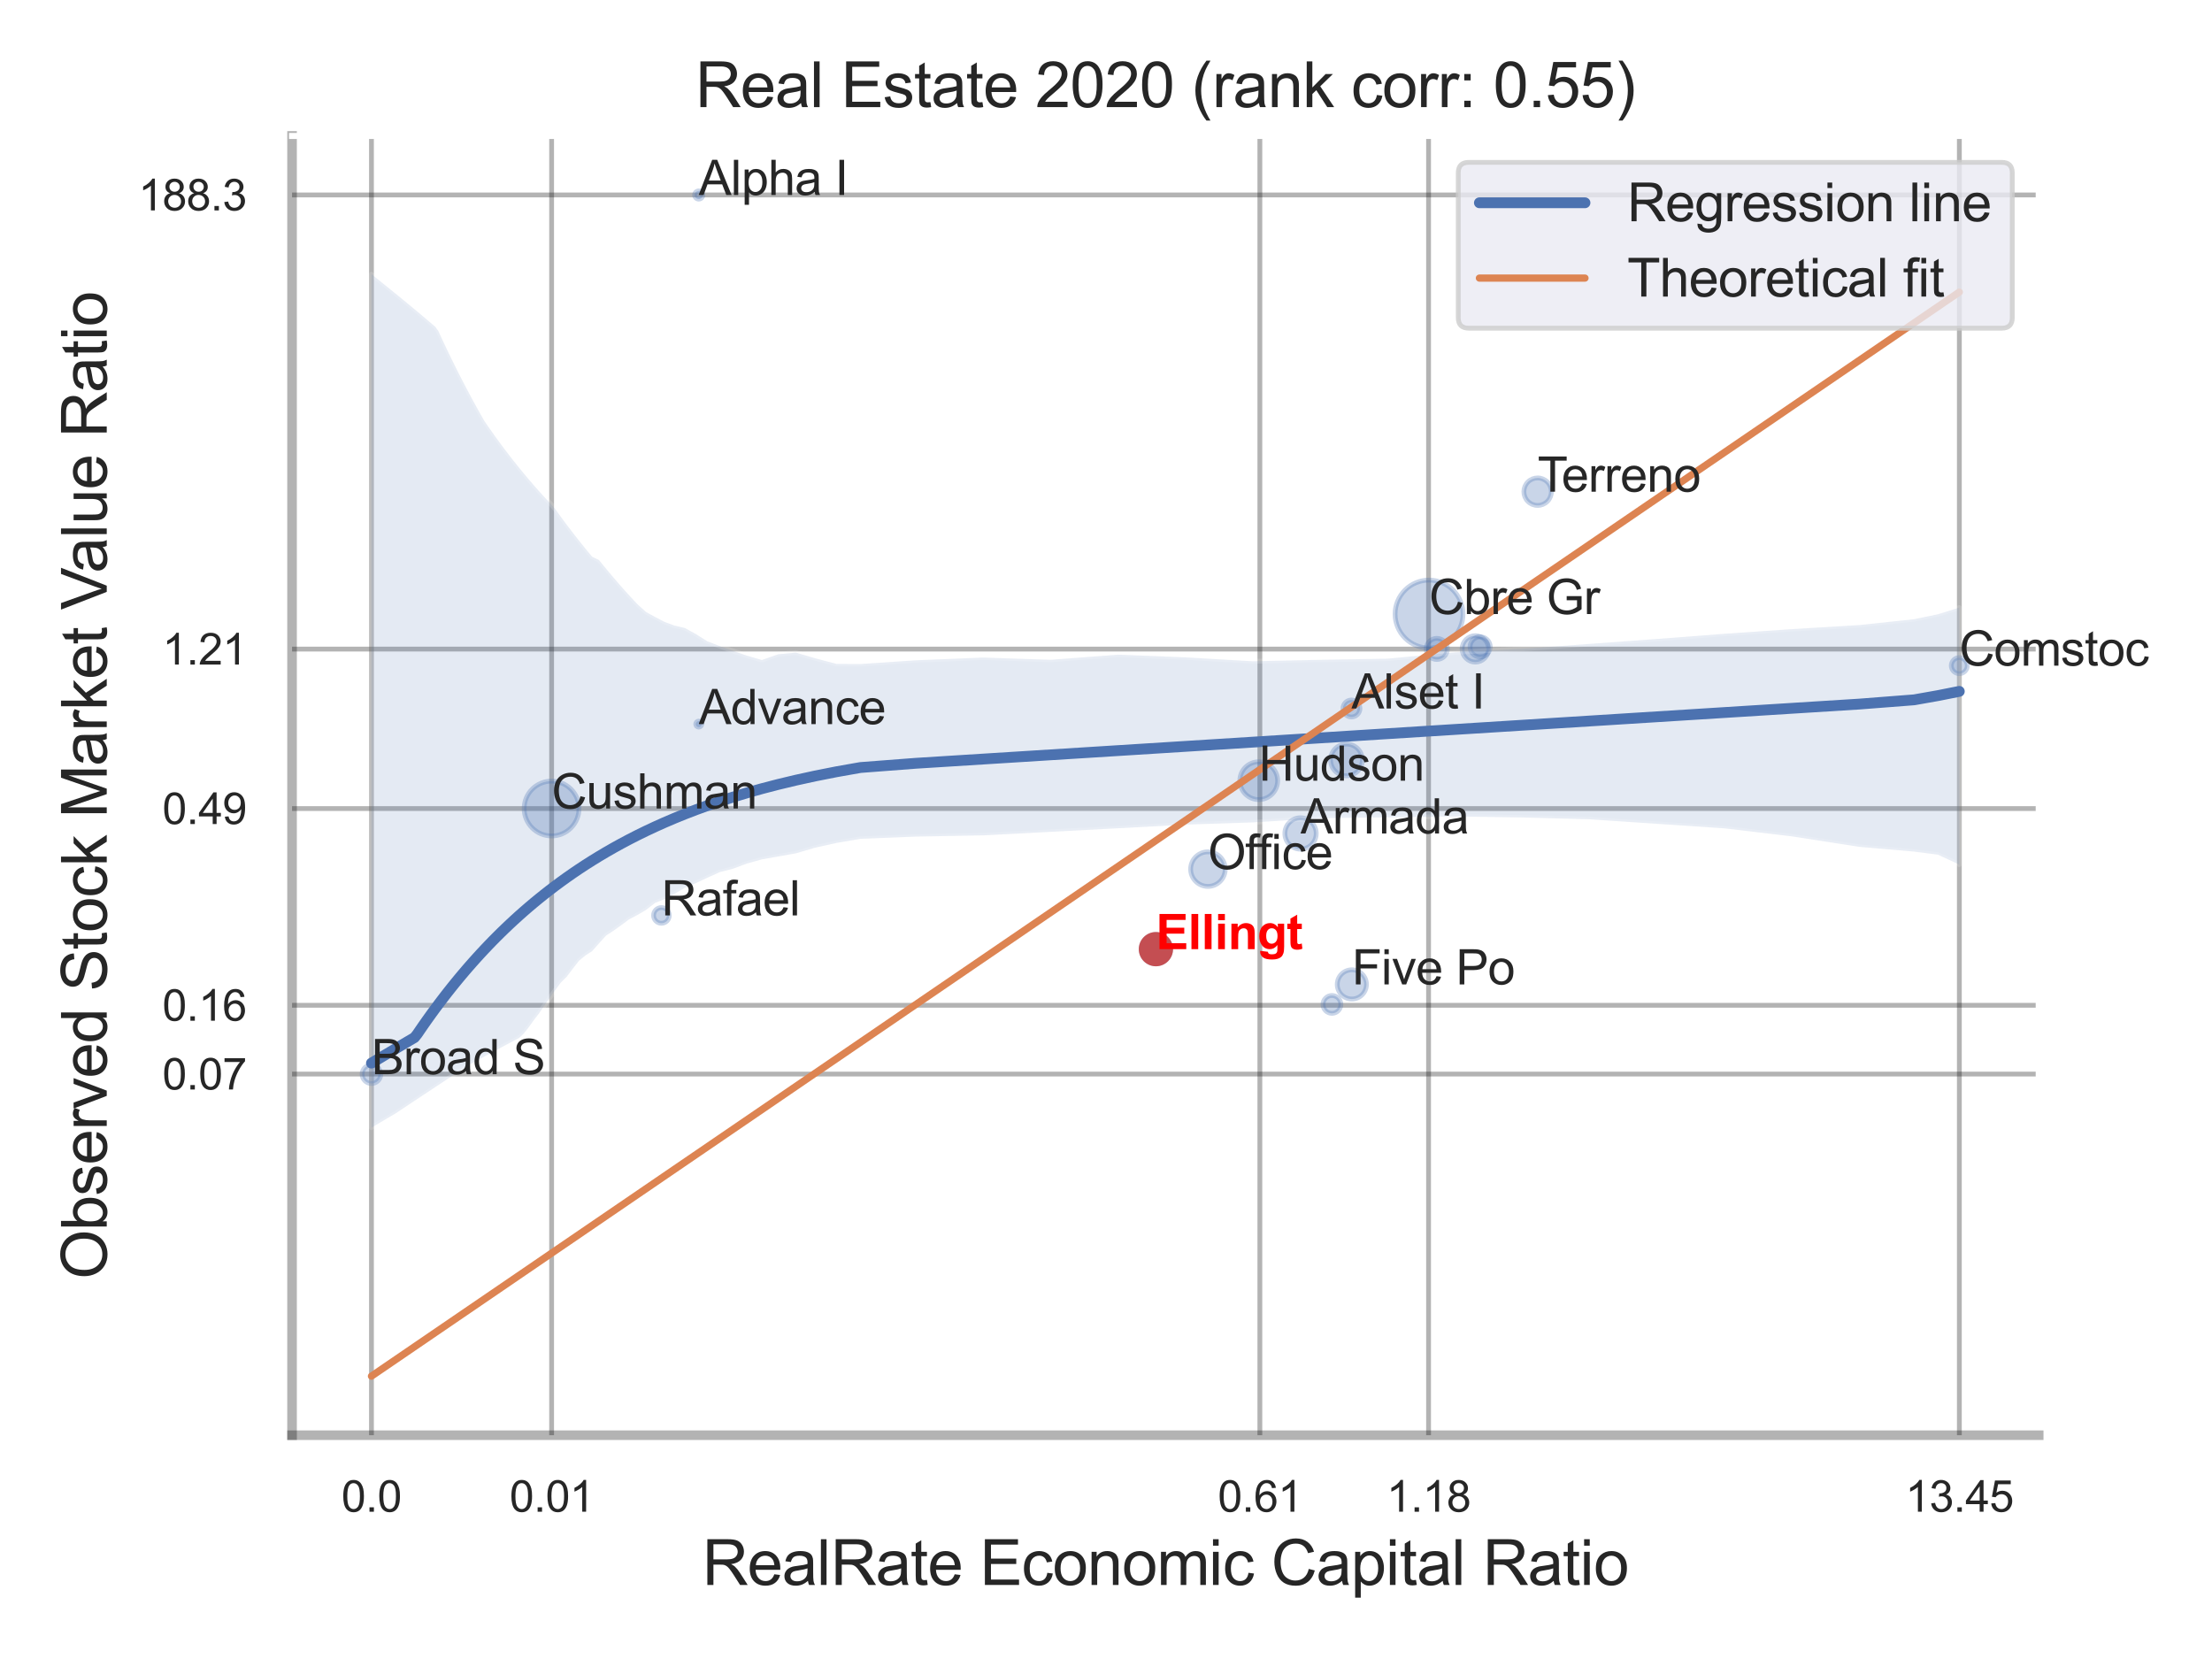 <?xml version="1.0" encoding="utf-8" standalone="no"?>
<!DOCTYPE svg PUBLIC "-//W3C//DTD SVG 1.1//EN"
  "http://www.w3.org/Graphics/SVG/1.1/DTD/svg11.dtd">
<svg xmlns:xlink="http://www.w3.org/1999/xlink" width="460.8pt" height="345.6pt" viewBox="0 0 460.8 345.6" xmlns="http://www.w3.org/2000/svg" version="1.1">
 <defs>
  <style type="text/css">*{stroke-linejoin: round; stroke-linecap: butt}</style>
 </defs>
 <g id="figure_1">
  <g id="patch_1">
   <path d="M 0 345.6 
L 460.8 345.6 
L 460.8 0 
L 0 0 
z
" style="fill: #ffffff"/>
  </g>
  <g id="axes_1">
   <g id="patch_2">
    <path d="M 60.84 298.98 
L 424.698 298.98 
L 424.698 28.32 
L 60.84 28.32 
z
" style="fill: #ffffff"/>
   </g>
   <g id="matplotlib.axis_1">
    <g id="xtick_1">
     <g id="line2d_1">
      <path d="M 77.382 298.98 
L 77.382 28.32 
" clip-path="url(#pbbb8101136)" style="fill: none; stroke: #000000; stroke-opacity: 0.3; stroke-linecap: round"/>
     </g>
     <g id="text_1">
      <!-- 0.0 -->
      <g style="fill: #262626" transform="translate(71.127 314.922) scale(0.09 -0.09)">
       <defs>
        <path id="ArialMT-30" d="M 266 2259 
Q 266 3072 433 3567 
Q 600 4063 929 4331 
Q 1259 4600 1759 4600 
Q 2128 4600 2406 4451 
Q 2684 4303 2865 4023 
Q 3047 3744 3150 3342 
Q 3253 2941 3253 2259 
Q 3253 1453 3087 958 
Q 2922 463 2592 192 
Q 2263 -78 1759 -78 
Q 1097 -78 719 397 
Q 266 969 266 2259 
z
M 844 2259 
Q 844 1131 1108 757 
Q 1372 384 1759 384 
Q 2147 384 2411 759 
Q 2675 1134 2675 2259 
Q 2675 3391 2411 3762 
Q 2147 4134 1753 4134 
Q 1366 4134 1134 3806 
Q 844 3388 844 2259 
z
" transform="scale(0.016)"/>
        <path id="ArialMT-2e" d="M 581 0 
L 581 641 
L 1222 641 
L 1222 0 
L 581 0 
z
" transform="scale(0.016)"/>
       </defs>
       <use xlink:href="#ArialMT-30"/>
       <use xlink:href="#ArialMT-2e" x="55.615"/>
       <use xlink:href="#ArialMT-30" x="83.398"/>
      </g>
     </g>
    </g>
    <g id="xtick_2">
     <g id="line2d_2">
      <path d="M 114.911 298.98 
L 114.911 28.32 
" clip-path="url(#pbbb8101136)" style="fill: none; stroke: #000000; stroke-opacity: 0.3; stroke-linecap: round"/>
     </g>
     <g id="text_2">
      <!-- 0.01 -->
      <g style="fill: #262626" transform="translate(106.154 314.922) scale(0.09 -0.09)">
       <defs>
        <path id="ArialMT-31" d="M 2384 0 
L 1822 0 
L 1822 3584 
Q 1619 3391 1289 3197 
Q 959 3003 697 2906 
L 697 3450 
Q 1169 3672 1522 3987 
Q 1875 4303 2022 4600 
L 2384 4600 
L 2384 0 
z
" transform="scale(0.016)"/>
       </defs>
       <use xlink:href="#ArialMT-30"/>
       <use xlink:href="#ArialMT-2e" x="55.615"/>
       <use xlink:href="#ArialMT-30" x="83.398"/>
       <use xlink:href="#ArialMT-31" x="139.014"/>
      </g>
     </g>
    </g>
    <g id="xtick_3">
     <g id="line2d_3">
      <path d="M 262.453 298.98 
L 262.453 28.32 
" clip-path="url(#pbbb8101136)" style="fill: none; stroke: #000000; stroke-opacity: 0.3; stroke-linecap: round"/>
     </g>
     <g id="text_3">
      <!-- 0.61 -->
      <g style="fill: #262626" transform="translate(253.696 314.922) scale(0.09 -0.09)">
       <defs>
        <path id="ArialMT-36" d="M 3184 3459 
L 2625 3416 
Q 2550 3747 2413 3897 
Q 2184 4138 1850 4138 
Q 1581 4138 1378 3988 
Q 1113 3794 959 3422 
Q 806 3050 800 2363 
Q 1003 2672 1297 2822 
Q 1591 2972 1913 2972 
Q 2475 2972 2870 2558 
Q 3266 2144 3266 1488 
Q 3266 1056 3080 686 
Q 2894 316 2569 119 
Q 2244 -78 1831 -78 
Q 1128 -78 684 439 
Q 241 956 241 2144 
Q 241 3472 731 4075 
Q 1159 4600 1884 4600 
Q 2425 4600 2770 4297 
Q 3116 3994 3184 3459 
z
M 888 1484 
Q 888 1194 1011 928 
Q 1134 663 1356 523 
Q 1578 384 1822 384 
Q 2178 384 2434 671 
Q 2691 959 2691 1453 
Q 2691 1928 2437 2201 
Q 2184 2475 1800 2475 
Q 1419 2475 1153 2201 
Q 888 1928 888 1484 
z
" transform="scale(0.016)"/>
       </defs>
       <use xlink:href="#ArialMT-30"/>
       <use xlink:href="#ArialMT-2e" x="55.615"/>
       <use xlink:href="#ArialMT-36" x="83.398"/>
       <use xlink:href="#ArialMT-31" x="139.014"/>
      </g>
     </g>
    </g>
    <g id="xtick_4">
     <g id="line2d_4">
      <path d="M 297.597 298.98 
L 297.597 28.32 
" clip-path="url(#pbbb8101136)" style="fill: none; stroke: #000000; stroke-opacity: 0.3; stroke-linecap: round"/>
     </g>
     <g id="text_4">
      <!-- 1.18 -->
      <g style="fill: #262626" transform="translate(288.84 314.922) scale(0.09 -0.09)">
       <defs>
        <path id="ArialMT-38" d="M 1131 2484 
Q 781 2613 612 2850 
Q 444 3088 444 3419 
Q 444 3919 803 4259 
Q 1163 4600 1759 4600 
Q 2359 4600 2725 4251 
Q 3091 3903 3091 3403 
Q 3091 3084 2923 2848 
Q 2756 2613 2416 2484 
Q 2838 2347 3058 2040 
Q 3278 1734 3278 1309 
Q 3278 722 2862 322 
Q 2447 -78 1769 -78 
Q 1091 -78 675 323 
Q 259 725 259 1325 
Q 259 1772 486 2073 
Q 713 2375 1131 2484 
z
M 1019 3438 
Q 1019 3113 1228 2906 
Q 1438 2700 1772 2700 
Q 2097 2700 2305 2904 
Q 2513 3109 2513 3406 
Q 2513 3716 2298 3927 
Q 2084 4138 1766 4138 
Q 1444 4138 1231 3931 
Q 1019 3725 1019 3438 
z
M 838 1322 
Q 838 1081 952 856 
Q 1066 631 1291 507 
Q 1516 384 1775 384 
Q 2178 384 2440 643 
Q 2703 903 2703 1303 
Q 2703 1709 2433 1975 
Q 2163 2241 1756 2241 
Q 1359 2241 1098 1978 
Q 838 1716 838 1322 
z
" transform="scale(0.016)"/>
       </defs>
       <use xlink:href="#ArialMT-31"/>
       <use xlink:href="#ArialMT-2e" x="55.615"/>
       <use xlink:href="#ArialMT-31" x="83.398"/>
       <use xlink:href="#ArialMT-38" x="139.014"/>
      </g>
     </g>
    </g>
    <g id="xtick_5">
     <g id="line2d_5">
      <path d="M 408.17 298.98 
L 408.17 28.32 
" clip-path="url(#pbbb8101136)" style="fill: none; stroke: #000000; stroke-opacity: 0.3; stroke-linecap: round"/>
     </g>
     <g id="text_5">
      <!-- 13.45 -->
      <g style="fill: #262626" transform="translate(396.91 314.922) scale(0.09 -0.09)">
       <defs>
        <path id="ArialMT-33" d="M 269 1209 
L 831 1284 
Q 928 806 1161 595 
Q 1394 384 1728 384 
Q 2125 384 2398 659 
Q 2672 934 2672 1341 
Q 2672 1728 2419 1979 
Q 2166 2231 1775 2231 
Q 1616 2231 1378 2169 
L 1441 2663 
Q 1497 2656 1531 2656 
Q 1891 2656 2178 2843 
Q 2466 3031 2466 3422 
Q 2466 3731 2256 3934 
Q 2047 4138 1716 4138 
Q 1388 4138 1169 3931 
Q 950 3725 888 3313 
L 325 3413 
Q 428 3978 793 4289 
Q 1159 4600 1703 4600 
Q 2078 4600 2393 4439 
Q 2709 4278 2876 4000 
Q 3044 3722 3044 3409 
Q 3044 3113 2884 2869 
Q 2725 2625 2413 2481 
Q 2819 2388 3044 2092 
Q 3269 1797 3269 1353 
Q 3269 753 2831 336 
Q 2394 -81 1725 -81 
Q 1122 -81 723 278 
Q 325 638 269 1209 
z
" transform="scale(0.016)"/>
        <path id="ArialMT-34" d="M 2069 0 
L 2069 1097 
L 81 1097 
L 81 1613 
L 2172 4581 
L 2631 4581 
L 2631 1613 
L 3250 1613 
L 3250 1097 
L 2631 1097 
L 2631 0 
L 2069 0 
z
M 2069 1613 
L 2069 3678 
L 634 1613 
L 2069 1613 
z
" transform="scale(0.016)"/>
        <path id="ArialMT-35" d="M 266 1200 
L 856 1250 
Q 922 819 1161 601 
Q 1400 384 1738 384 
Q 2144 384 2425 690 
Q 2706 997 2706 1503 
Q 2706 1984 2436 2262 
Q 2166 2541 1728 2541 
Q 1456 2541 1237 2417 
Q 1019 2294 894 2097 
L 366 2166 
L 809 4519 
L 3088 4519 
L 3088 3981 
L 1259 3981 
L 1013 2750 
Q 1425 3038 1878 3038 
Q 2478 3038 2890 2622 
Q 3303 2206 3303 1553 
Q 3303 931 2941 478 
Q 2500 -78 1738 -78 
Q 1113 -78 717 272 
Q 322 622 266 1200 
z
" transform="scale(0.016)"/>
       </defs>
       <use xlink:href="#ArialMT-31"/>
       <use xlink:href="#ArialMT-33" x="55.615"/>
       <use xlink:href="#ArialMT-2e" x="111.23"/>
       <use xlink:href="#ArialMT-34" x="139.014"/>
       <use xlink:href="#ArialMT-35" x="194.629"/>
      </g>
     </g>
    </g>
    <g id="xtick_6"/>
    <g id="xtick_7"/>
    <g id="xtick_8"/>
    <g id="xtick_9"/>
    <g id="text_6">
     <!-- RealRate Economic Capital Ratio -->
     <g style="fill: #262626" transform="translate(146.311 330.174) scale(0.13 -0.13)">
      <defs>
       <path id="ArialMT-52" d="M 503 0 
L 503 4581 
L 2534 4581 
Q 3147 4581 3465 4457 
Q 3784 4334 3975 4021 
Q 4166 3709 4166 3331 
Q 4166 2844 3850 2509 
Q 3534 2175 2875 2084 
Q 3116 1969 3241 1856 
Q 3506 1613 3744 1247 
L 4541 0 
L 3778 0 
L 3172 953 
Q 2906 1366 2734 1584 
Q 2563 1803 2427 1890 
Q 2291 1978 2150 2013 
Q 2047 2034 1813 2034 
L 1109 2034 
L 1109 0 
L 503 0 
z
M 1109 2559 
L 2413 2559 
Q 2828 2559 3062 2645 
Q 3297 2731 3419 2920 
Q 3541 3109 3541 3331 
Q 3541 3656 3305 3865 
Q 3069 4075 2559 4075 
L 1109 4075 
L 1109 2559 
z
" transform="scale(0.016)"/>
       <path id="ArialMT-65" d="M 2694 1069 
L 3275 997 
Q 3138 488 2766 206 
Q 2394 -75 1816 -75 
Q 1088 -75 661 373 
Q 234 822 234 1631 
Q 234 2469 665 2931 
Q 1097 3394 1784 3394 
Q 2450 3394 2872 2941 
Q 3294 2488 3294 1666 
Q 3294 1616 3291 1516 
L 816 1516 
Q 847 969 1125 678 
Q 1403 388 1819 388 
Q 2128 388 2347 550 
Q 2566 713 2694 1069 
z
M 847 1978 
L 2700 1978 
Q 2663 2397 2488 2606 
Q 2219 2931 1791 2931 
Q 1403 2931 1139 2672 
Q 875 2413 847 1978 
z
" transform="scale(0.016)"/>
       <path id="ArialMT-61" d="M 2588 409 
Q 2275 144 1986 34 
Q 1697 -75 1366 -75 
Q 819 -75 525 192 
Q 231 459 231 875 
Q 231 1119 342 1320 
Q 453 1522 633 1644 
Q 813 1766 1038 1828 
Q 1203 1872 1538 1913 
Q 2219 1994 2541 2106 
Q 2544 2222 2544 2253 
Q 2544 2597 2384 2738 
Q 2169 2928 1744 2928 
Q 1347 2928 1158 2789 
Q 969 2650 878 2297 
L 328 2372 
Q 403 2725 575 2942 
Q 747 3159 1072 3276 
Q 1397 3394 1825 3394 
Q 2250 3394 2515 3294 
Q 2781 3194 2906 3042 
Q 3031 2891 3081 2659 
Q 3109 2516 3109 2141 
L 3109 1391 
Q 3109 606 3145 398 
Q 3181 191 3288 0 
L 2700 0 
Q 2613 175 2588 409 
z
M 2541 1666 
Q 2234 1541 1622 1453 
Q 1275 1403 1131 1340 
Q 988 1278 909 1158 
Q 831 1038 831 891 
Q 831 666 1001 516 
Q 1172 366 1500 366 
Q 1825 366 2078 508 
Q 2331 650 2450 897 
Q 2541 1088 2541 1459 
L 2541 1666 
z
" transform="scale(0.016)"/>
       <path id="ArialMT-6c" d="M 409 0 
L 409 4581 
L 972 4581 
L 972 0 
L 409 0 
z
" transform="scale(0.016)"/>
       <path id="ArialMT-74" d="M 1650 503 
L 1731 6 
Q 1494 -44 1306 -44 
Q 1000 -44 831 53 
Q 663 150 594 308 
Q 525 466 525 972 
L 525 2881 
L 113 2881 
L 113 3319 
L 525 3319 
L 525 4141 
L 1084 4478 
L 1084 3319 
L 1650 3319 
L 1650 2881 
L 1084 2881 
L 1084 941 
Q 1084 700 1114 631 
Q 1144 563 1211 522 
Q 1278 481 1403 481 
Q 1497 481 1650 503 
z
" transform="scale(0.016)"/>
       <path id="ArialMT-20" transform="scale(0.016)"/>
       <path id="ArialMT-45" d="M 506 0 
L 506 4581 
L 3819 4581 
L 3819 4041 
L 1113 4041 
L 1113 2638 
L 3647 2638 
L 3647 2100 
L 1113 2100 
L 1113 541 
L 3925 541 
L 3925 0 
L 506 0 
z
" transform="scale(0.016)"/>
       <path id="ArialMT-63" d="M 2588 1216 
L 3141 1144 
Q 3050 572 2676 248 
Q 2303 -75 1759 -75 
Q 1078 -75 664 370 
Q 250 816 250 1647 
Q 250 2184 428 2587 
Q 606 2991 970 3192 
Q 1334 3394 1763 3394 
Q 2303 3394 2647 3120 
Q 2991 2847 3088 2344 
L 2541 2259 
Q 2463 2594 2264 2762 
Q 2066 2931 1784 2931 
Q 1359 2931 1093 2626 
Q 828 2322 828 1663 
Q 828 994 1084 691 
Q 1341 388 1753 388 
Q 2084 388 2306 591 
Q 2528 794 2588 1216 
z
" transform="scale(0.016)"/>
       <path id="ArialMT-6f" d="M 213 1659 
Q 213 2581 725 3025 
Q 1153 3394 1769 3394 
Q 2453 3394 2887 2945 
Q 3322 2497 3322 1706 
Q 3322 1066 3130 698 
Q 2938 331 2570 128 
Q 2203 -75 1769 -75 
Q 1072 -75 642 372 
Q 213 819 213 1659 
z
M 791 1659 
Q 791 1022 1069 705 
Q 1347 388 1769 388 
Q 2188 388 2466 706 
Q 2744 1025 2744 1678 
Q 2744 2294 2464 2611 
Q 2184 2928 1769 2928 
Q 1347 2928 1069 2612 
Q 791 2297 791 1659 
z
" transform="scale(0.016)"/>
       <path id="ArialMT-6e" d="M 422 0 
L 422 3319 
L 928 3319 
L 928 2847 
Q 1294 3394 1984 3394 
Q 2284 3394 2536 3286 
Q 2788 3178 2913 3003 
Q 3038 2828 3088 2588 
Q 3119 2431 3119 2041 
L 3119 0 
L 2556 0 
L 2556 2019 
Q 2556 2363 2490 2533 
Q 2425 2703 2258 2804 
Q 2091 2906 1866 2906 
Q 1506 2906 1245 2678 
Q 984 2450 984 1813 
L 984 0 
L 422 0 
z
" transform="scale(0.016)"/>
       <path id="ArialMT-6d" d="M 422 0 
L 422 3319 
L 925 3319 
L 925 2853 
Q 1081 3097 1340 3245 
Q 1600 3394 1931 3394 
Q 2300 3394 2536 3241 
Q 2772 3088 2869 2813 
Q 3263 3394 3894 3394 
Q 4388 3394 4653 3120 
Q 4919 2847 4919 2278 
L 4919 0 
L 4359 0 
L 4359 2091 
Q 4359 2428 4304 2576 
Q 4250 2725 4106 2815 
Q 3963 2906 3769 2906 
Q 3419 2906 3187 2673 
Q 2956 2441 2956 1928 
L 2956 0 
L 2394 0 
L 2394 2156 
Q 2394 2531 2256 2718 
Q 2119 2906 1806 2906 
Q 1569 2906 1367 2781 
Q 1166 2656 1075 2415 
Q 984 2175 984 1722 
L 984 0 
L 422 0 
z
" transform="scale(0.016)"/>
       <path id="ArialMT-69" d="M 425 3934 
L 425 4581 
L 988 4581 
L 988 3934 
L 425 3934 
z
M 425 0 
L 425 3319 
L 988 3319 
L 988 0 
L 425 0 
z
" transform="scale(0.016)"/>
       <path id="ArialMT-43" d="M 3763 1606 
L 4369 1453 
Q 4178 706 3683 314 
Q 3188 -78 2472 -78 
Q 1731 -78 1267 223 
Q 803 525 561 1097 
Q 319 1669 319 2325 
Q 319 3041 592 3573 
Q 866 4106 1370 4382 
Q 1875 4659 2481 4659 
Q 3169 4659 3637 4309 
Q 4106 3959 4291 3325 
L 3694 3184 
Q 3534 3684 3231 3912 
Q 2928 4141 2469 4141 
Q 1941 4141 1586 3887 
Q 1231 3634 1087 3207 
Q 944 2781 944 2328 
Q 944 1744 1114 1308 
Q 1284 872 1643 656 
Q 2003 441 2422 441 
Q 2931 441 3284 734 
Q 3638 1028 3763 1606 
z
" transform="scale(0.016)"/>
       <path id="ArialMT-70" d="M 422 -1272 
L 422 3319 
L 934 3319 
L 934 2888 
Q 1116 3141 1344 3267 
Q 1572 3394 1897 3394 
Q 2322 3394 2647 3175 
Q 2972 2956 3137 2557 
Q 3303 2159 3303 1684 
Q 3303 1175 3120 767 
Q 2938 359 2589 142 
Q 2241 -75 1856 -75 
Q 1575 -75 1351 44 
Q 1128 163 984 344 
L 984 -1272 
L 422 -1272 
z
M 931 1641 
Q 931 1000 1190 694 
Q 1450 388 1819 388 
Q 2194 388 2461 705 
Q 2728 1022 2728 1688 
Q 2728 2322 2467 2637 
Q 2206 2953 1844 2953 
Q 1484 2953 1207 2617 
Q 931 2281 931 1641 
z
" transform="scale(0.016)"/>
      </defs>
      <use xlink:href="#ArialMT-52"/>
      <use xlink:href="#ArialMT-65" x="72.217"/>
      <use xlink:href="#ArialMT-61" x="127.832"/>
      <use xlink:href="#ArialMT-6c" x="183.447"/>
      <use xlink:href="#ArialMT-52" x="205.664"/>
      <use xlink:href="#ArialMT-61" x="277.881"/>
      <use xlink:href="#ArialMT-74" x="333.496"/>
      <use xlink:href="#ArialMT-65" x="361.279"/>
      <use xlink:href="#ArialMT-20" x="416.895"/>
      <use xlink:href="#ArialMT-45" x="444.678"/>
      <use xlink:href="#ArialMT-63" x="511.377"/>
      <use xlink:href="#ArialMT-6f" x="561.377"/>
      <use xlink:href="#ArialMT-6e" x="616.992"/>
      <use xlink:href="#ArialMT-6f" x="672.607"/>
      <use xlink:href="#ArialMT-6d" x="728.223"/>
      <use xlink:href="#ArialMT-69" x="811.523"/>
      <use xlink:href="#ArialMT-63" x="833.74"/>
      <use xlink:href="#ArialMT-20" x="883.74"/>
      <use xlink:href="#ArialMT-43" x="911.523"/>
      <use xlink:href="#ArialMT-61" x="983.74"/>
      <use xlink:href="#ArialMT-70" x="1039.355"/>
      <use xlink:href="#ArialMT-69" x="1094.971"/>
      <use xlink:href="#ArialMT-74" x="1117.188"/>
      <use xlink:href="#ArialMT-61" x="1144.971"/>
      <use xlink:href="#ArialMT-6c" x="1200.586"/>
      <use xlink:href="#ArialMT-20" x="1222.803"/>
      <use xlink:href="#ArialMT-52" x="1250.586"/>
      <use xlink:href="#ArialMT-61" x="1322.803"/>
      <use xlink:href="#ArialMT-74" x="1378.418"/>
      <use xlink:href="#ArialMT-69" x="1406.201"/>
      <use xlink:href="#ArialMT-6f" x="1428.418"/>
     </g>
    </g>
   </g>
   <g id="matplotlib.axis_2">
    <g id="ytick_1">
     <g id="line2d_6">
      <path d="M 60.84 223.742 
L 424.698 223.742 
" clip-path="url(#pbbb8101136)" style="fill: none; stroke: #000000; stroke-opacity: 0.3; stroke-linecap: round"/>
     </g>
     <g id="text_7">
      <!-- 0.07 -->
      <g style="fill: #262626" transform="translate(33.825 226.963) scale(0.09 -0.09)">
       <defs>
        <path id="ArialMT-37" d="M 303 3981 
L 303 4522 
L 3269 4522 
L 3269 4084 
Q 2831 3619 2401 2847 
Q 1972 2075 1738 1259 
Q 1569 684 1522 0 
L 944 0 
Q 953 541 1156 1306 
Q 1359 2072 1739 2783 
Q 2119 3494 2547 3981 
L 303 3981 
z
" transform="scale(0.016)"/>
       </defs>
       <use xlink:href="#ArialMT-30"/>
       <use xlink:href="#ArialMT-2e" x="55.615"/>
       <use xlink:href="#ArialMT-30" x="83.398"/>
       <use xlink:href="#ArialMT-37" x="139.014"/>
      </g>
     </g>
    </g>
    <g id="ytick_2">
     <g id="line2d_7">
      <path d="M 60.84 209.415 
L 424.698 209.415 
" clip-path="url(#pbbb8101136)" style="fill: none; stroke: #000000; stroke-opacity: 0.3; stroke-linecap: round"/>
     </g>
     <g id="text_8">
      <!-- 0.16 -->
      <g style="fill: #262626" transform="translate(33.825 212.636) scale(0.09 -0.09)">
       <use xlink:href="#ArialMT-30"/>
       <use xlink:href="#ArialMT-2e" x="55.615"/>
       <use xlink:href="#ArialMT-31" x="83.398"/>
       <use xlink:href="#ArialMT-36" x="139.014"/>
      </g>
     </g>
    </g>
    <g id="ytick_3">
     <g id="line2d_8">
      <path d="M 60.84 168.441 
L 424.698 168.441 
" clip-path="url(#pbbb8101136)" style="fill: none; stroke: #000000; stroke-opacity: 0.3; stroke-linecap: round"/>
     </g>
     <g id="text_9">
      <!-- 0.49 -->
      <g style="fill: #262626" transform="translate(33.825 171.662) scale(0.09 -0.09)">
       <defs>
        <path id="ArialMT-39" d="M 350 1059 
L 891 1109 
Q 959 728 1153 556 
Q 1347 384 1650 384 
Q 1909 384 2104 503 
Q 2300 622 2425 820 
Q 2550 1019 2634 1356 
Q 2719 1694 2719 2044 
Q 2719 2081 2716 2156 
Q 2547 1888 2255 1720 
Q 1963 1553 1622 1553 
Q 1053 1553 659 1965 
Q 266 2378 266 3053 
Q 266 3750 677 4175 
Q 1088 4600 1706 4600 
Q 2153 4600 2523 4359 
Q 2894 4119 3086 3673 
Q 3278 3228 3278 2384 
Q 3278 1506 3087 986 
Q 2897 466 2520 194 
Q 2144 -78 1638 -78 
Q 1100 -78 759 220 
Q 419 519 350 1059 
z
M 2653 3081 
Q 2653 3566 2395 3850 
Q 2138 4134 1775 4134 
Q 1400 4134 1122 3828 
Q 844 3522 844 3034 
Q 844 2597 1108 2323 
Q 1372 2050 1759 2050 
Q 2150 2050 2401 2323 
Q 2653 2597 2653 3081 
z
" transform="scale(0.016)"/>
       </defs>
       <use xlink:href="#ArialMT-30"/>
       <use xlink:href="#ArialMT-2e" x="55.615"/>
       <use xlink:href="#ArialMT-34" x="83.398"/>
       <use xlink:href="#ArialMT-39" x="139.014"/>
      </g>
     </g>
    </g>
    <g id="ytick_4">
     <g id="line2d_9">
      <path d="M 60.84 135.219 
L 424.698 135.219 
" clip-path="url(#pbbb8101136)" style="fill: none; stroke: #000000; stroke-opacity: 0.3; stroke-linecap: round"/>
     </g>
     <g id="text_10">
      <!-- 1.21 -->
      <g style="fill: #262626" transform="translate(33.825 138.44) scale(0.09 -0.09)">
       <defs>
        <path id="ArialMT-32" d="M 3222 541 
L 3222 0 
L 194 0 
Q 188 203 259 391 
Q 375 700 629 1000 
Q 884 1300 1366 1694 
Q 2113 2306 2375 2664 
Q 2638 3022 2638 3341 
Q 2638 3675 2398 3904 
Q 2159 4134 1775 4134 
Q 1369 4134 1125 3890 
Q 881 3647 878 3216 
L 300 3275 
Q 359 3922 746 4261 
Q 1134 4600 1788 4600 
Q 2447 4600 2831 4234 
Q 3216 3869 3216 3328 
Q 3216 3053 3103 2787 
Q 2991 2522 2730 2228 
Q 2469 1934 1863 1422 
Q 1356 997 1212 845 
Q 1069 694 975 541 
L 3222 541 
z
" transform="scale(0.016)"/>
       </defs>
       <use xlink:href="#ArialMT-31"/>
       <use xlink:href="#ArialMT-2e" x="55.615"/>
       <use xlink:href="#ArialMT-32" x="83.398"/>
       <use xlink:href="#ArialMT-31" x="139.014"/>
      </g>
     </g>
    </g>
    <g id="ytick_5">
     <g id="line2d_10">
      <path d="M 60.84 40.612 
L 424.698 40.612 
" clip-path="url(#pbbb8101136)" style="fill: none; stroke: #000000; stroke-opacity: 0.3; stroke-linecap: round"/>
     </g>
     <g id="text_11">
      <!-- 188.3 -->
      <g style="fill: #262626" transform="translate(28.82 43.833) scale(0.09 -0.09)">
       <use xlink:href="#ArialMT-31"/>
       <use xlink:href="#ArialMT-38" x="55.615"/>
       <use xlink:href="#ArialMT-38" x="111.23"/>
       <use xlink:href="#ArialMT-2e" x="166.846"/>
       <use xlink:href="#ArialMT-33" x="194.629"/>
      </g>
     </g>
    </g>
    <g id="ytick_6"/>
    <g id="ytick_7"/>
    <g id="ytick_8"/>
    <g id="ytick_9"/>
    <g id="text_12">
     <!-- Observed Stock Market Value Ratio -->
     <g style="fill: #262626" transform="translate(22.237 266.489) rotate(-90) scale(0.13 -0.13)">
      <defs>
       <path id="ArialMT-4f" d="M 309 2231 
Q 309 3372 921 4017 
Q 1534 4663 2503 4663 
Q 3138 4663 3647 4359 
Q 4156 4056 4423 3514 
Q 4691 2972 4691 2284 
Q 4691 1588 4409 1038 
Q 4128 488 3612 205 
Q 3097 -78 2500 -78 
Q 1853 -78 1343 234 
Q 834 547 571 1087 
Q 309 1628 309 2231 
z
M 934 2222 
Q 934 1394 1379 917 
Q 1825 441 2497 441 
Q 3181 441 3623 922 
Q 4066 1403 4066 2288 
Q 4066 2847 3877 3264 
Q 3688 3681 3323 3911 
Q 2959 4141 2506 4141 
Q 1863 4141 1398 3698 
Q 934 3256 934 2222 
z
" transform="scale(0.016)"/>
       <path id="ArialMT-62" d="M 941 0 
L 419 0 
L 419 4581 
L 981 4581 
L 981 2947 
Q 1338 3394 1891 3394 
Q 2197 3394 2470 3270 
Q 2744 3147 2920 2923 
Q 3097 2700 3197 2384 
Q 3297 2069 3297 1709 
Q 3297 856 2875 390 
Q 2453 -75 1863 -75 
Q 1275 -75 941 416 
L 941 0 
z
M 934 1684 
Q 934 1088 1097 822 
Q 1363 388 1816 388 
Q 2184 388 2453 708 
Q 2722 1028 2722 1663 
Q 2722 2313 2464 2622 
Q 2206 2931 1841 2931 
Q 1472 2931 1203 2611 
Q 934 2291 934 1684 
z
" transform="scale(0.016)"/>
       <path id="ArialMT-73" d="M 197 991 
L 753 1078 
Q 800 744 1014 566 
Q 1228 388 1613 388 
Q 2000 388 2187 545 
Q 2375 703 2375 916 
Q 2375 1106 2209 1216 
Q 2094 1291 1634 1406 
Q 1016 1563 777 1677 
Q 538 1791 414 1992 
Q 291 2194 291 2438 
Q 291 2659 392 2848 
Q 494 3038 669 3163 
Q 800 3259 1026 3326 
Q 1253 3394 1513 3394 
Q 1903 3394 2198 3281 
Q 2494 3169 2634 2976 
Q 2775 2784 2828 2463 
L 2278 2388 
Q 2241 2644 2061 2787 
Q 1881 2931 1553 2931 
Q 1166 2931 1000 2803 
Q 834 2675 834 2503 
Q 834 2394 903 2306 
Q 972 2216 1119 2156 
Q 1203 2125 1616 2013 
Q 2213 1853 2448 1751 
Q 2684 1650 2818 1456 
Q 2953 1263 2953 975 
Q 2953 694 2789 445 
Q 2625 197 2315 61 
Q 2006 -75 1616 -75 
Q 969 -75 630 194 
Q 291 463 197 991 
z
" transform="scale(0.016)"/>
       <path id="ArialMT-72" d="M 416 0 
L 416 3319 
L 922 3319 
L 922 2816 
Q 1116 3169 1280 3281 
Q 1444 3394 1641 3394 
Q 1925 3394 2219 3213 
L 2025 2691 
Q 1819 2813 1613 2813 
Q 1428 2813 1281 2702 
Q 1134 2591 1072 2394 
Q 978 2094 978 1738 
L 978 0 
L 416 0 
z
" transform="scale(0.016)"/>
       <path id="ArialMT-76" d="M 1344 0 
L 81 3319 
L 675 3319 
L 1388 1331 
Q 1503 1009 1600 663 
Q 1675 925 1809 1294 
L 2547 3319 
L 3125 3319 
L 1869 0 
L 1344 0 
z
" transform="scale(0.016)"/>
       <path id="ArialMT-64" d="M 2575 0 
L 2575 419 
Q 2259 -75 1647 -75 
Q 1250 -75 917 144 
Q 584 363 401 755 
Q 219 1147 219 1656 
Q 219 2153 384 2558 
Q 550 2963 881 3178 
Q 1213 3394 1622 3394 
Q 1922 3394 2156 3267 
Q 2391 3141 2538 2938 
L 2538 4581 
L 3097 4581 
L 3097 0 
L 2575 0 
z
M 797 1656 
Q 797 1019 1065 703 
Q 1334 388 1700 388 
Q 2069 388 2326 689 
Q 2584 991 2584 1609 
Q 2584 2291 2321 2609 
Q 2059 2928 1675 2928 
Q 1300 2928 1048 2622 
Q 797 2316 797 1656 
z
" transform="scale(0.016)"/>
       <path id="ArialMT-53" d="M 288 1472 
L 859 1522 
Q 900 1178 1048 958 
Q 1197 738 1509 602 
Q 1822 466 2213 466 
Q 2559 466 2825 569 
Q 3091 672 3220 851 
Q 3350 1031 3350 1244 
Q 3350 1459 3225 1620 
Q 3100 1781 2813 1891 
Q 2628 1963 1997 2114 
Q 1366 2266 1113 2400 
Q 784 2572 623 2826 
Q 463 3081 463 3397 
Q 463 3744 659 4045 
Q 856 4347 1234 4503 
Q 1613 4659 2075 4659 
Q 2584 4659 2973 4495 
Q 3363 4331 3572 4012 
Q 3781 3694 3797 3291 
L 3216 3247 
Q 3169 3681 2898 3903 
Q 2628 4125 2100 4125 
Q 1550 4125 1298 3923 
Q 1047 3722 1047 3438 
Q 1047 3191 1225 3031 
Q 1400 2872 2139 2705 
Q 2878 2538 3153 2413 
Q 3553 2228 3743 1945 
Q 3934 1663 3934 1294 
Q 3934 928 3725 604 
Q 3516 281 3123 101 
Q 2731 -78 2241 -78 
Q 1619 -78 1198 103 
Q 778 284 539 648 
Q 300 1013 288 1472 
z
" transform="scale(0.016)"/>
       <path id="ArialMT-6b" d="M 425 0 
L 425 4581 
L 988 4581 
L 988 1969 
L 2319 3319 
L 3047 3319 
L 1778 2088 
L 3175 0 
L 2481 0 
L 1384 1697 
L 988 1316 
L 988 0 
L 425 0 
z
" transform="scale(0.016)"/>
       <path id="ArialMT-4d" d="M 475 0 
L 475 4581 
L 1388 4581 
L 2472 1338 
Q 2622 884 2691 659 
Q 2769 909 2934 1394 
L 4031 4581 
L 4847 4581 
L 4847 0 
L 4263 0 
L 4263 3834 
L 2931 0 
L 2384 0 
L 1059 3900 
L 1059 0 
L 475 0 
z
" transform="scale(0.016)"/>
       <path id="ArialMT-56" d="M 1803 0 
L 28 4581 
L 684 4581 
L 1875 1253 
Q 2019 853 2116 503 
Q 2222 878 2363 1253 
L 3600 4581 
L 4219 4581 
L 2425 0 
L 1803 0 
z
" transform="scale(0.016)"/>
       <path id="ArialMT-75" d="M 2597 0 
L 2597 488 
Q 2209 -75 1544 -75 
Q 1250 -75 995 37 
Q 741 150 617 320 
Q 494 491 444 738 
Q 409 903 409 1263 
L 409 3319 
L 972 3319 
L 972 1478 
Q 972 1038 1006 884 
Q 1059 663 1231 536 
Q 1403 409 1656 409 
Q 1909 409 2131 539 
Q 2353 669 2445 892 
Q 2538 1116 2538 1541 
L 2538 3319 
L 3100 3319 
L 3100 0 
L 2597 0 
z
" transform="scale(0.016)"/>
      </defs>
      <use xlink:href="#ArialMT-4f"/>
      <use xlink:href="#ArialMT-62" x="77.783"/>
      <use xlink:href="#ArialMT-73" x="133.398"/>
      <use xlink:href="#ArialMT-65" x="183.398"/>
      <use xlink:href="#ArialMT-72" x="239.014"/>
      <use xlink:href="#ArialMT-76" x="272.314"/>
      <use xlink:href="#ArialMT-65" x="322.314"/>
      <use xlink:href="#ArialMT-64" x="377.93"/>
      <use xlink:href="#ArialMT-20" x="433.545"/>
      <use xlink:href="#ArialMT-53" x="461.328"/>
      <use xlink:href="#ArialMT-74" x="528.027"/>
      <use xlink:href="#ArialMT-6f" x="555.811"/>
      <use xlink:href="#ArialMT-63" x="611.426"/>
      <use xlink:href="#ArialMT-6b" x="661.426"/>
      <use xlink:href="#ArialMT-20" x="711.426"/>
      <use xlink:href="#ArialMT-4d" x="739.209"/>
      <use xlink:href="#ArialMT-61" x="822.51"/>
      <use xlink:href="#ArialMT-72" x="878.125"/>
      <use xlink:href="#ArialMT-6b" x="911.426"/>
      <use xlink:href="#ArialMT-65" x="961.426"/>
      <use xlink:href="#ArialMT-74" x="1017.041"/>
      <use xlink:href="#ArialMT-20" x="1044.824"/>
      <use xlink:href="#ArialMT-56" x="1072.607"/>
      <use xlink:href="#ArialMT-61" x="1131.932"/>
      <use xlink:href="#ArialMT-6c" x="1187.547"/>
      <use xlink:href="#ArialMT-75" x="1209.764"/>
      <use xlink:href="#ArialMT-65" x="1265.379"/>
      <use xlink:href="#ArialMT-20" x="1320.994"/>
      <use xlink:href="#ArialMT-52" x="1348.777"/>
      <use xlink:href="#ArialMT-61" x="1420.994"/>
      <use xlink:href="#ArialMT-74" x="1476.609"/>
      <use xlink:href="#ArialMT-69" x="1504.393"/>
      <use xlink:href="#ArialMT-6f" x="1526.609"/>
     </g>
    </g>
   </g>
   <g id="PathCollection_1">
    <path d="M 299.317 137.384 
C 299.901 137.384 300.461 137.152 300.873 136.739 
C 301.286 136.326 301.518 135.766 301.518 135.183 
C 301.518 134.599 301.286 134.039 300.873 133.626 
C 300.461 133.213 299.901 132.981 299.317 132.981 
C 298.733 132.981 298.173 133.213 297.76 133.626 
C 297.348 134.039 297.116 134.599 297.116 135.183 
C 297.116 135.766 297.348 136.326 297.76 136.739 
C 298.173 137.152 298.733 137.384 299.317 137.384 
z
" clip-path="url(#pbbb8101136)" style="fill: #4c72b0; fill-opacity: 0.3; stroke: #4c72b0; stroke-opacity: 0.3"/>
    <path d="M 145.561 151.474 
C 145.728 151.474 145.888 151.408 146.006 151.29 
C 146.124 151.172 146.19 151.012 146.19 150.845 
C 146.19 150.678 146.124 150.518 146.006 150.4 
C 145.888 150.282 145.728 150.216 145.561 150.216 
C 145.394 150.216 145.234 150.282 145.116 150.4 
C 144.998 150.518 144.932 150.678 144.932 150.845 
C 144.932 151.012 144.998 151.172 145.116 151.29 
C 145.234 151.408 145.394 151.474 145.561 151.474 
z
" clip-path="url(#pbbb8101136)" style="fill: #4c72b0; fill-opacity: 0.3; stroke: #4c72b0; stroke-opacity: 0.3"/>
    <path d="M 77.379 225.711 
C 77.893 225.711 78.387 225.507 78.75 225.143 
C 79.114 224.779 79.318 224.286 79.318 223.772 
C 79.318 223.257 79.114 222.764 78.75 222.4 
C 78.387 222.037 77.893 221.832 77.379 221.832 
C 76.865 221.832 76.371 222.037 76.008 222.4 
C 75.644 222.764 75.44 223.257 75.44 223.772 
C 75.44 224.286 75.644 224.779 76.008 225.143 
C 76.371 225.507 76.865 225.711 77.379 225.711 
z
" clip-path="url(#pbbb8101136)" style="fill: #4c72b0; fill-opacity: 0.3; stroke: #4c72b0; stroke-opacity: 0.3"/>
    <path d="M 308.342 136.859 
C 308.899 136.859 309.434 136.637 309.829 136.243 
C 310.223 135.849 310.445 135.314 310.445 134.756 
C 310.445 134.198 310.223 133.663 309.829 133.269 
C 309.434 132.875 308.899 132.653 308.342 132.653 
C 307.784 132.653 307.249 132.875 306.855 133.269 
C 306.461 133.663 306.239 134.198 306.239 134.756 
C 306.239 135.314 306.461 135.849 306.855 136.243 
C 307.249 136.637 307.784 136.859 308.342 136.859 
z
" clip-path="url(#pbbb8101136)" style="fill: #4c72b0; fill-opacity: 0.3; stroke: #4c72b0; stroke-opacity: 0.3"/>
    <path d="M 307.342 137.931 
C 308.072 137.931 308.772 137.641 309.288 137.125 
C 309.804 136.608 310.094 135.908 310.094 135.178 
C 310.094 134.448 309.804 133.748 309.288 133.232 
C 308.772 132.716 308.072 132.426 307.342 132.426 
C 306.612 132.426 305.911 132.716 305.395 133.232 
C 304.879 133.748 304.589 134.448 304.589 135.178 
C 304.589 135.908 304.879 136.608 305.395 137.125 
C 305.911 137.641 306.612 137.931 307.342 137.931 
z
" clip-path="url(#pbbb8101136)" style="fill: #4c72b0; fill-opacity: 0.3; stroke: #4c72b0; stroke-opacity: 0.3"/>
    <path d="M 297.694 134.99 
C 299.57 134.99 301.368 134.245 302.694 132.919 
C 304.02 131.593 304.765 129.794 304.765 127.919 
C 304.765 126.044 304.02 124.245 302.694 122.919 
C 301.368 121.593 299.57 120.848 297.694 120.848 
C 295.819 120.848 294.02 121.593 292.694 122.919 
C 291.368 124.245 290.623 126.044 290.623 127.919 
C 290.623 129.794 291.368 131.593 292.694 132.919 
C 294.02 134.245 295.819 134.99 297.694 134.99 
z
" clip-path="url(#pbbb8101136)" style="fill: #4c72b0; fill-opacity: 0.3; stroke: #4c72b0; stroke-opacity: 0.3"/>
    <path d="M 277.464 211.098 
C 277.956 211.098 278.429 210.902 278.778 210.553 
C 279.126 210.205 279.322 209.732 279.322 209.239 
C 279.322 208.747 279.126 208.274 278.778 207.925 
C 278.429 207.577 277.956 207.381 277.464 207.381 
C 276.971 207.381 276.498 207.577 276.149 207.925 
C 275.801 208.274 275.605 208.747 275.605 209.239 
C 275.605 209.732 275.801 210.205 276.149 210.553 
C 276.498 210.902 276.971 211.098 277.464 211.098 
z
" clip-path="url(#pbbb8101136)" style="fill: #4c72b0; fill-opacity: 0.3; stroke: #4c72b0; stroke-opacity: 0.3"/>
    <path d="M 408.159 140.331 
C 408.601 140.331 409.025 140.155 409.338 139.843 
C 409.651 139.53 409.826 139.106 409.826 138.664 
C 409.826 138.221 409.651 137.797 409.338 137.485 
C 409.025 137.172 408.601 136.996 408.159 136.996 
C 407.717 136.996 407.292 137.172 406.98 137.485 
C 406.667 137.797 406.491 138.221 406.491 138.664 
C 406.491 139.106 406.667 139.53 406.98 139.843 
C 407.292 140.155 407.717 140.331 408.159 140.331 
z
" clip-path="url(#pbbb8101136)" style="fill: #4c72b0; fill-opacity: 0.3; stroke: #4c72b0; stroke-opacity: 0.3"/>
    <path d="M 240.798 200.795 
C 241.612 200.795 242.393 200.471 242.968 199.896 
C 243.543 199.321 243.867 198.54 243.867 197.726 
C 243.867 196.913 243.543 196.132 242.968 195.557 
C 242.393 194.981 241.612 194.658 240.798 194.658 
C 239.985 194.658 239.204 194.981 238.629 195.557 
C 238.053 196.132 237.73 196.913 237.73 197.726 
C 237.73 198.54 238.053 199.321 238.629 199.896 
C 239.204 200.471 239.985 200.795 240.798 200.795 
z
" clip-path="url(#pbbb8101136)" style="fill: #4c72b0; fill-opacity: 0.3; stroke: #4c72b0; stroke-opacity: 0.3"/>
    <path d="M 251.635 184.657 
C 252.591 184.657 253.507 184.277 254.183 183.602 
C 254.858 182.926 255.238 182.01 255.238 181.054 
C 255.238 180.099 254.858 179.183 254.183 178.507 
C 253.507 177.831 252.591 177.452 251.635 177.452 
C 250.68 177.452 249.763 177.831 249.088 178.507 
C 248.412 179.183 248.032 180.099 248.032 181.054 
C 248.032 182.01 248.412 182.926 249.088 183.602 
C 249.763 184.277 250.68 184.657 251.635 184.657 
z
" clip-path="url(#pbbb8101136)" style="fill: #4c72b0; fill-opacity: 0.3; stroke: #4c72b0; stroke-opacity: 0.3"/>
    <path d="M 320.316 105.292 
C 321.076 105.292 321.804 104.99 322.341 104.453 
C 322.879 103.916 323.18 103.187 323.18 102.428 
C 323.18 101.668 322.879 100.94 322.341 100.402 
C 321.804 99.865 321.076 99.563 320.316 99.563 
C 319.556 99.563 318.828 99.865 318.291 100.402 
C 317.754 100.94 317.452 101.668 317.452 102.428 
C 317.452 103.187 317.754 103.916 318.291 104.453 
C 318.828 104.99 319.556 105.292 320.316 105.292 
z
" clip-path="url(#pbbb8101136)" style="fill: #4c72b0; fill-opacity: 0.3; stroke: #4c72b0; stroke-opacity: 0.3"/>
    <path d="M 262.22 166.572 
C 263.265 166.572 264.267 166.157 265.006 165.418 
C 265.745 164.679 266.16 163.677 266.16 162.632 
C 266.16 161.588 265.745 160.585 265.006 159.847 
C 264.267 159.108 263.265 158.693 262.22 158.693 
C 261.176 158.693 260.173 159.108 259.435 159.847 
C 258.696 160.585 258.281 161.588 258.281 162.632 
C 258.281 163.677 258.696 164.679 259.435 165.418 
C 260.173 166.157 261.176 166.572 262.22 166.572 
z
" clip-path="url(#pbbb8101136)" style="fill: #4c72b0; fill-opacity: 0.3; stroke: #4c72b0; stroke-opacity: 0.3"/>
    <path d="M 270.927 176.892 
C 271.793 176.892 272.624 176.548 273.237 175.936 
C 273.849 175.323 274.193 174.493 274.193 173.627 
C 274.193 172.761 273.849 171.93 273.237 171.318 
C 272.624 170.705 271.793 170.361 270.927 170.361 
C 270.061 170.361 269.231 170.705 268.618 171.318 
C 268.006 171.93 267.662 172.761 267.662 173.627 
C 267.662 174.493 268.006 175.323 268.618 175.936 
C 269.231 176.548 270.061 176.892 270.927 176.892 
z
" clip-path="url(#pbbb8101136)" style="fill: #4c72b0; fill-opacity: 0.3; stroke: #4c72b0; stroke-opacity: 0.3"/>
    <path d="M 281.616 208.111 
C 282.422 208.111 283.196 207.791 283.766 207.221 
C 284.336 206.65 284.657 205.877 284.657 205.07 
C 284.657 204.264 284.336 203.49 283.766 202.92 
C 283.196 202.35 282.422 202.03 281.616 202.03 
C 280.809 202.03 280.036 202.35 279.466 202.92 
C 278.895 203.49 278.575 204.264 278.575 205.07 
C 278.575 205.877 278.895 206.65 279.466 207.221 
C 280.036 207.791 280.809 208.111 281.616 208.111 
z
" clip-path="url(#pbbb8101136)" style="fill: #4c72b0; fill-opacity: 0.3; stroke: #4c72b0; stroke-opacity: 0.3"/>
    <path d="M 280.495 161.619 
C 281.373 161.619 282.217 161.27 282.838 160.648 
C 283.46 160.027 283.809 159.184 283.809 158.305 
C 283.809 157.426 283.46 156.583 282.838 155.961 
C 282.217 155.34 281.373 154.99 280.495 154.99 
C 279.616 154.99 278.773 155.34 278.151 155.961 
C 277.529 156.583 277.18 157.426 277.18 158.305 
C 277.18 159.184 277.529 160.027 278.151 160.648 
C 278.773 161.27 279.616 161.619 280.495 161.619 
z
" clip-path="url(#pbbb8101136)" style="fill: #4c72b0; fill-opacity: 0.3; stroke: #4c72b0; stroke-opacity: 0.3"/>
    <path d="M 145.561 41.476 
C 145.787 41.476 146.004 41.386 146.164 41.226 
C 146.325 41.066 146.414 40.849 146.414 40.623 
C 146.414 40.396 146.325 40.179 146.164 40.019 
C 146.004 39.859 145.787 39.769 145.561 39.769 
C 145.335 39.769 145.117 39.859 144.957 40.019 
C 144.797 40.179 144.707 40.396 144.707 40.623 
C 144.707 40.849 144.797 41.066 144.957 41.226 
C 145.117 41.386 145.335 41.476 145.561 41.476 
z
" clip-path="url(#pbbb8101136)" style="fill: #4c72b0; fill-opacity: 0.3; stroke: #4c72b0; stroke-opacity: 0.3"/>
    <path d="M 114.904 174.143 
C 116.419 174.143 117.873 173.541 118.944 172.469 
C 120.015 171.398 120.617 169.945 120.617 168.43 
C 120.617 166.915 120.015 165.462 118.944 164.391 
C 117.873 163.319 116.419 162.717 114.904 162.717 
C 113.389 162.717 111.936 163.319 110.865 164.391 
C 109.794 165.462 109.192 166.915 109.192 168.43 
C 109.192 169.945 109.794 171.398 110.865 172.469 
C 111.936 173.541 113.389 174.143 114.904 174.143 
z
" clip-path="url(#pbbb8101136)" style="fill: #4c72b0; fill-opacity: 0.3; stroke: #4c72b0; stroke-opacity: 0.3"/>
    <path d="M 137.786 192.331 
C 138.22 192.331 138.636 192.159 138.942 191.852 
C 139.248 191.546 139.421 191.13 139.421 190.697 
C 139.421 190.263 139.248 189.847 138.942 189.541 
C 138.636 189.235 138.22 189.062 137.786 189.062 
C 137.353 189.062 136.937 189.235 136.631 189.541 
C 136.324 189.847 136.152 190.263 136.152 190.697 
C 136.152 191.13 136.324 191.546 136.631 191.852 
C 136.937 192.159 137.353 192.331 137.786 192.331 
z
" clip-path="url(#pbbb8101136)" style="fill: #4c72b0; fill-opacity: 0.3; stroke: #4c72b0; stroke-opacity: 0.3"/>
    <path d="M 281.535 149.362 
C 282.004 149.362 282.454 149.176 282.785 148.844 
C 283.117 148.512 283.303 148.062 283.303 147.593 
C 283.303 147.124 283.117 146.674 282.785 146.343 
C 282.454 146.011 282.004 145.825 281.535 145.825 
C 281.066 145.825 280.616 146.011 280.284 146.343 
C 279.952 146.674 279.766 147.124 279.766 147.593 
C 279.766 148.062 279.952 148.512 280.284 148.844 
C 280.616 149.176 281.066 149.362 281.535 149.362 
z
" clip-path="url(#pbbb8101136)" style="fill: #4c72b0; fill-opacity: 0.3; stroke: #4c72b0; stroke-opacity: 0.3"/>
   </g>
   <g id="PolyCollection_1">
    <defs>
     <path id="ma05163d998" d="M 77.379 -288.479 
L 77.379 -110.68 
L 77.857 -110.965 
L 78.34 -111.252 
L 78.828 -111.543 
L 79.323 -111.837 
L 79.823 -112.133 
L 80.329 -112.433 
L 80.842 -112.736 
L 81.36 -113.042 
L 81.885 -113.351 
L 82.417 -113.664 
L 82.956 -114.019 
L 83.501 -114.382 
L 84.054 -114.749 
L 84.613 -115.121 
L 85.181 -115.498 
L 85.756 -115.88 
L 86.339 -116.266 
L 86.93 -116.659 
L 87.53 -117.056 
L 88.138 -117.459 
L 88.755 -117.868 
L 89.381 -118.283 
L 90.017 -118.704 
L 90.663 -119.131 
L 91.318 -119.564 
L 91.984 -120.004 
L 92.66 -120.451 
L 93.347 -120.905 
L 94.046 -121.366 
L 94.757 -121.834 
L 95.479 -122.311 
L 96.214 -122.795 
L 96.963 -123.288 
L 97.724 -123.774 
L 98.5 -124.199 
L 99.29 -124.632 
L 100.095 -125.072 
L 100.916 -125.519 
L 101.753 -125.973 
L 102.607 -126.434 
L 103.479 -126.902 
L 104.369 -127.379 
L 105.278 -127.863 
L 106.207 -128.356 
L 107.157 -128.858 
L 108.129 -129.367 
L 109.124 -130.312 
L 110.143 -131.606 
L 111.186 -133.063 
L 112.257 -134.451 
L 113.355 -136.065 
L 114.482 -137.68 
L 115.641 -139.303 
L 116.832 -140.925 
L 118.057 -142.137 
L 119.319 -143.793 
L 120.62 -145.469 
L 121.962 -146.571 
L 123.349 -147.462 
L 124.782 -149.076 
L 126.266 -150.717 
L 127.803 -151.715 
L 129.399 -152.86 
L 131.057 -154.084 
L 132.783 -154.995 
L 134.583 -156.046 
L 136.462 -157.506 
L 138.429 -158.293 
L 140.492 -159.387 
L 142.661 -160.656 
L 144.947 -161.626 
L 147.364 -162.755 
L 149.928 -163.915 
L 152.657 -164.618 
L 155.575 -165.705 
L 158.709 -166.574 
L 162.095 -167.181 
L 165.775 -167.826 
L 169.807 -169.013 
L 174.264 -170.004 
L 179.247 -170.859 
L 190.775 -171.323 
L 204.817 -171.582 
L 218.859 -172.315 
L 232.901 -173.057 
L 246.942 -173.818 
L 260.984 -174.279 
L 275.026 -175.16 
L 289.067 -175.328 
L 303.109 -175.523 
L 317.151 -175.304 
L 331.193 -174.918 
L 345.234 -173.981 
L 359.276 -173.035 
L 373.318 -171.365 
L 387.359 -169.181 
L 398.736 -168.197 
L 403.71 -167.555 
L 408.159 -165.493 
L 408.159 -219.027 
L 408.159 -219.027 
L 403.71 -217.638 
L 398.736 -216.609 
L 387.359 -215.39 
L 373.318 -214.547 
L 359.276 -213.574 
L 345.234 -212.498 
L 331.193 -211.469 
L 317.151 -210.436 
L 303.109 -209.7 
L 289.067 -208.391 
L 275.026 -208.147 
L 260.984 -207.844 
L 246.942 -208.66 
L 232.901 -209.216 
L 218.859 -208.153 
L 204.817 -208.62 
L 190.775 -208.047 
L 179.247 -207.267 
L 174.264 -207.29 
L 169.807 -208.474 
L 165.775 -209.646 
L 162.095 -209.297 
L 158.709 -208.102 
L 155.575 -209.023 
L 152.657 -210.014 
L 149.928 -211.006 
L 147.364 -211.997 
L 144.947 -213.523 
L 142.661 -214.774 
L 140.492 -215.282 
L 138.429 -216.048 
L 136.462 -217.075 
L 134.583 -218.101 
L 132.783 -219.736 
L 131.057 -221.583 
L 129.399 -223.43 
L 127.803 -225.276 
L 126.266 -227.109 
L 124.782 -228.923 
L 123.349 -229.627 
L 121.962 -231.297 
L 120.62 -232.967 
L 119.319 -234.629 
L 118.057 -236.283 
L 116.832 -237.936 
L 115.641 -239.589 
L 114.482 -240.886 
L 113.355 -242.1 
L 112.257 -243.314 
L 111.186 -244.527 
L 110.143 -245.741 
L 109.124 -246.955 
L 108.129 -248.168 
L 107.157 -249.382 
L 106.207 -250.595 
L 105.278 -251.809 
L 104.369 -253.023 
L 103.479 -254.236 
L 102.607 -255.45 
L 101.753 -256.663 
L 100.916 -257.877 
L 100.095 -259.318 
L 99.29 -260.761 
L 98.5 -262.203 
L 97.724 -263.646 
L 96.963 -265.089 
L 96.214 -266.531 
L 95.479 -267.974 
L 94.757 -269.417 
L 94.046 -270.859 
L 93.347 -272.302 
L 92.66 -273.744 
L 91.984 -275.187 
L 91.318 -276.63 
L 90.663 -277.535 
L 90.017 -278.087 
L 89.381 -278.629 
L 88.755 -279.161 
L 88.138 -279.683 
L 87.53 -280.195 
L 86.93 -280.696 
L 86.339 -281.188 
L 85.756 -281.672 
L 85.181 -282.148 
L 84.613 -282.616 
L 84.054 -283.077 
L 83.501 -283.53 
L 82.956 -283.977 
L 82.417 -284.416 
L 81.885 -284.849 
L 81.36 -285.276 
L 80.842 -285.696 
L 80.329 -286.111 
L 79.823 -286.519 
L 79.323 -286.922 
L 78.828 -287.319 
L 78.34 -287.711 
L 77.857 -288.098 
L 77.379 -288.479 
z
" style="stroke: #ffffff; stroke-opacity: 0.15"/>
    </defs>
    <g clip-path="url(#pbbb8101136)">
     <use xlink:href="#ma05163d998" x="0" y="345.6" style="fill: #4c72b0; fill-opacity: 0.15; stroke: #ffffff; stroke-opacity: 0.15"/>
    </g>
   </g>
   <g id="PathCollection_2">
    <defs>
     <path id="m39820d0425" d="M 0 3.068 
C 0.814 3.068 1.594 2.745 2.17 2.17 
C 2.745 1.594 3.068 0.814 3.068 0 
C 3.068 -0.814 2.745 -1.594 2.17 -2.17 
C 1.594 -2.745 0.814 -3.068 0 -3.068 
C -0.814 -3.068 -1.594 -2.745 -2.17 -2.17 
C -2.745 -1.594 -3.068 -0.814 -3.068 0 
C -3.068 0.814 -2.745 1.594 -2.17 2.17 
C -1.594 2.745 -0.814 3.068 0 3.068 
z
" style="stroke: #c44e52"/>
    </defs>
    <g clip-path="url(#pbbb8101136)">
     <use xlink:href="#m39820d0425" x="240.798" y="197.726" style="fill: #c44e52; stroke: #c44e52"/>
    </g>
   </g>
   <g id="line2d_11">
    <path d="M 77.379 221.466 
L 77.857 221.179 
L 78.34 220.889 
L 78.828 220.597 
L 79.323 220.301 
L 79.823 220.002 
L 80.329 219.7 
L 80.842 219.395 
L 81.36 219.086 
L 81.885 218.774 
L 82.417 218.459 
L 82.956 218.14 
L 83.501 217.818 
L 84.054 217.492 
L 84.613 217.162 
L 85.181 216.829 
L 85.756 216.491 
L 86.339 216.15 
L 86.93 215.41 
L 87.53 214.528 
L 88.138 213.647 
L 88.755 212.766 
L 89.381 211.885 
L 90.017 211.003 
L 90.663 210.122 
L 91.318 209.241 
L 91.984 208.359 
L 92.66 207.478 
L 93.347 206.597 
L 94.046 205.716 
L 94.757 204.834 
L 95.479 203.953 
L 96.214 203.072 
L 96.963 202.19 
L 97.724 201.309 
L 98.5 200.428 
L 99.29 199.547 
L 100.095 198.665 
L 100.916 197.784 
L 101.753 196.903 
L 102.607 196.021 
L 103.479 195.14 
L 104.369 194.259 
L 105.278 193.378 
L 106.207 192.496 
L 107.157 191.615 
L 108.129 190.734 
L 109.124 189.852 
L 110.143 188.971 
L 111.186 188.09 
L 112.257 187.209 
L 113.355 186.327 
L 114.482 185.446 
L 115.641 184.565 
L 116.832 183.684 
L 118.057 182.802 
L 119.319 181.921 
L 120.62 181.04 
L 121.962 180.158 
L 123.349 179.277 
L 124.782 178.396 
L 126.266 177.515 
L 127.803 176.633 
L 129.399 175.752 
L 131.057 174.871 
L 132.783 173.989 
L 134.583 173.108 
L 136.462 172.227 
L 138.429 171.346 
L 140.492 170.464 
L 142.661 169.583 
L 144.947 168.702 
L 147.364 167.82 
L 149.928 166.939 
L 152.657 166.058 
L 155.575 165.177 
L 158.709 164.295 
L 162.095 163.414 
L 165.775 162.533 
L 169.807 161.651 
L 174.264 160.77 
L 179.247 159.889 
L 190.775 159.008 
L 204.817 158.126 
L 218.859 157.245 
L 232.901 156.364 
L 246.942 155.482 
L 260.984 154.601 
L 275.026 153.72 
L 289.067 152.839 
L 303.109 151.957 
L 317.151 151.076 
L 331.193 150.195 
L 345.234 149.313 
L 359.276 148.432 
L 373.318 147.551 
L 387.359 146.67 
L 398.736 145.788 
L 403.71 144.907 
L 408.159 144.026 
" clip-path="url(#pbbb8101136)" style="fill: none; stroke: #4c72b0; stroke-width: 2.25; stroke-linecap: round"/>
   </g>
   <g id="line2d_12">
    <path d="M 299.317 135.152 
L 145.561 240.127 
L 77.379 286.677 
L 308.342 128.991 
L 307.342 129.674 
L 297.694 136.26 
L 277.464 150.073 
L 408.159 60.842 
L 240.798 175.105 
L 251.635 167.706 
L 320.316 120.816 
L 262.22 160.48 
L 270.927 154.535 
L 281.616 147.238 
L 280.495 148.003 
L 145.561 240.127 
L 114.904 261.057 
L 137.786 245.435 
L 281.535 147.293 
" clip-path="url(#pbbb8101136)" style="fill: none; stroke: #dd8452; stroke-width: 1.5; stroke-linecap: round"/>
   </g>
   <g id="patch_3">
    <path d="M 60.84 298.98 
L 60.84 28.32 
" style="fill: none; opacity: 0.3; stroke: #000000; stroke-width: 2; stroke-linejoin: miter; stroke-linecap: square"/>
   </g>
   <g id="patch_4">
    <path d="M 424.698 298.98 
L 424.698 28.32 
" style="fill: none; stroke: #ffffff; stroke-width: 1.25; stroke-linejoin: miter; stroke-linecap: square"/>
   </g>
   <g id="patch_5">
    <path d="M 60.84 298.98 
L 424.698 298.98 
" style="fill: none; opacity: 0.3; stroke: #000000; stroke-width: 2; stroke-linejoin: miter; stroke-linecap: square"/>
   </g>
   <g id="patch_6">
    <path d="M 60.84 28.32 
L 424.698 28.32 
" style="fill: none; stroke: #ffffff; stroke-width: 1.25; stroke-linejoin: miter; stroke-linecap: square"/>
   </g>
   <g id="text_13">
    <!-- Advance -->
    <g style="fill: #262626" transform="translate(145.561 150.845) scale(0.1 -0.1)">
     <defs>
      <path id="ArialMT-41" d="M -9 0 
L 1750 4581 
L 2403 4581 
L 4278 0 
L 3588 0 
L 3053 1388 
L 1138 1388 
L 634 0 
L -9 0 
z
M 1313 1881 
L 2866 1881 
L 2388 3150 
Q 2169 3728 2063 4100 
Q 1975 3659 1816 3225 
L 1313 1881 
z
" transform="scale(0.016)"/>
     </defs>
     <use xlink:href="#ArialMT-41"/>
     <use xlink:href="#ArialMT-64" x="66.699"/>
     <use xlink:href="#ArialMT-76" x="122.314"/>
     <use xlink:href="#ArialMT-61" x="172.314"/>
     <use xlink:href="#ArialMT-6e" x="227.93"/>
     <use xlink:href="#ArialMT-63" x="283.545"/>
     <use xlink:href="#ArialMT-65" x="333.545"/>
    </g>
   </g>
   <g id="text_14">
    <!-- Broad S -->
    <g style="fill: #262626" transform="translate(77.379 223.772) scale(0.1 -0.1)">
     <defs>
      <path id="ArialMT-42" d="M 469 0 
L 469 4581 
L 2188 4581 
Q 2713 4581 3030 4442 
Q 3347 4303 3526 4014 
Q 3706 3725 3706 3409 
Q 3706 3116 3547 2856 
Q 3388 2597 3066 2438 
Q 3481 2316 3704 2022 
Q 3928 1728 3928 1328 
Q 3928 1006 3792 729 
Q 3656 453 3456 303 
Q 3256 153 2954 76 
Q 2653 0 2216 0 
L 469 0 
z
M 1075 2656 
L 2066 2656 
Q 2469 2656 2644 2709 
Q 2875 2778 2992 2937 
Q 3109 3097 3109 3338 
Q 3109 3566 3000 3739 
Q 2891 3913 2687 3977 
Q 2484 4041 1991 4041 
L 1075 4041 
L 1075 2656 
z
M 1075 541 
L 2216 541 
Q 2509 541 2628 563 
Q 2838 600 2978 687 
Q 3119 775 3209 942 
Q 3300 1109 3300 1328 
Q 3300 1584 3169 1773 
Q 3038 1963 2805 2039 
Q 2572 2116 2134 2116 
L 1075 2116 
L 1075 541 
z
" transform="scale(0.016)"/>
     </defs>
     <use xlink:href="#ArialMT-42"/>
     <use xlink:href="#ArialMT-72" x="66.699"/>
     <use xlink:href="#ArialMT-6f" x="100"/>
     <use xlink:href="#ArialMT-61" x="155.615"/>
     <use xlink:href="#ArialMT-64" x="211.23"/>
     <use xlink:href="#ArialMT-20" x="266.846"/>
     <use xlink:href="#ArialMT-53" x="294.629"/>
    </g>
   </g>
   <g id="text_15">
    <!-- Cbre Gr -->
    <g style="fill: #262626" transform="translate(297.694 127.919) scale(0.1 -0.1)">
     <defs>
      <path id="ArialMT-47" d="M 2638 1797 
L 2638 2334 
L 4578 2338 
L 4578 638 
Q 4131 281 3656 101 
Q 3181 -78 2681 -78 
Q 2006 -78 1454 211 
Q 903 500 622 1047 
Q 341 1594 341 2269 
Q 341 2938 620 3517 
Q 900 4097 1425 4378 
Q 1950 4659 2634 4659 
Q 3131 4659 3532 4498 
Q 3934 4338 4162 4050 
Q 4391 3763 4509 3300 
L 3963 3150 
Q 3859 3500 3706 3700 
Q 3553 3900 3268 4020 
Q 2984 4141 2638 4141 
Q 2222 4141 1919 4014 
Q 1616 3888 1430 3681 
Q 1244 3475 1141 3228 
Q 966 2803 966 2306 
Q 966 1694 1177 1281 
Q 1388 869 1791 669 
Q 2194 469 2647 469 
Q 3041 469 3416 620 
Q 3791 772 3984 944 
L 3984 1797 
L 2638 1797 
z
" transform="scale(0.016)"/>
     </defs>
     <use xlink:href="#ArialMT-43"/>
     <use xlink:href="#ArialMT-62" x="72.217"/>
     <use xlink:href="#ArialMT-72" x="127.832"/>
     <use xlink:href="#ArialMT-65" x="161.133"/>
     <use xlink:href="#ArialMT-20" x="216.748"/>
     <use xlink:href="#ArialMT-47" x="244.531"/>
     <use xlink:href="#ArialMT-72" x="322.314"/>
    </g>
   </g>
   <g id="text_16">
    <!-- Comstoc -->
    <g style="fill: #262626" transform="translate(408.159 138.664) scale(0.1 -0.1)">
     <use xlink:href="#ArialMT-43"/>
     <use xlink:href="#ArialMT-6f" x="72.217"/>
     <use xlink:href="#ArialMT-6d" x="127.832"/>
     <use xlink:href="#ArialMT-73" x="211.133"/>
     <use xlink:href="#ArialMT-74" x="261.133"/>
     <use xlink:href="#ArialMT-6f" x="288.916"/>
     <use xlink:href="#ArialMT-63" x="344.531"/>
    </g>
   </g>
   <g id="text_17">
    <!-- Ellingt -->
    <g style="fill: #ff0000" transform="translate(240.798 197.726) scale(0.1 -0.1)">
     <defs>
      <path id="Arial-BoldMT-45" d="M 466 0 
L 466 4581 
L 3863 4581 
L 3863 3806 
L 1391 3806 
L 1391 2791 
L 3691 2791 
L 3691 2019 
L 1391 2019 
L 1391 772 
L 3950 772 
L 3950 0 
L 466 0 
z
" transform="scale(0.016)"/>
      <path id="Arial-BoldMT-6c" d="M 459 0 
L 459 4581 
L 1338 4581 
L 1338 0 
L 459 0 
z
" transform="scale(0.016)"/>
      <path id="Arial-BoldMT-69" d="M 459 3769 
L 459 4581 
L 1338 4581 
L 1338 3769 
L 459 3769 
z
M 459 0 
L 459 3319 
L 1338 3319 
L 1338 0 
L 459 0 
z
" transform="scale(0.016)"/>
      <path id="Arial-BoldMT-6e" d="M 3478 0 
L 2600 0 
L 2600 1694 
Q 2600 2231 2544 2389 
Q 2488 2547 2361 2634 
Q 2234 2722 2056 2722 
Q 1828 2722 1647 2597 
Q 1466 2472 1398 2265 
Q 1331 2059 1331 1503 
L 1331 0 
L 453 0 
L 453 3319 
L 1269 3319 
L 1269 2831 
Q 1703 3394 2363 3394 
Q 2653 3394 2893 3289 
Q 3134 3184 3257 3021 
Q 3381 2859 3429 2653 
Q 3478 2447 3478 2063 
L 3478 0 
z
" transform="scale(0.016)"/>
      <path id="Arial-BoldMT-67" d="M 378 -219 
L 1381 -341 
Q 1406 -516 1497 -581 
Q 1622 -675 1891 -675 
Q 2234 -675 2406 -572 
Q 2522 -503 2581 -350 
Q 2622 -241 2622 53 
L 2622 538 
Q 2228 0 1628 0 
Q 959 0 569 566 
Q 263 1013 263 1678 
Q 263 2513 664 2953 
Q 1066 3394 1663 3394 
Q 2278 3394 2678 2853 
L 2678 3319 
L 3500 3319 
L 3500 341 
Q 3500 -247 3403 -537 
Q 3306 -828 3131 -993 
Q 2956 -1159 2664 -1253 
Q 2372 -1347 1925 -1347 
Q 1081 -1347 728 -1058 
Q 375 -769 375 -325 
Q 375 -281 378 -219 
z
M 1163 1728 
Q 1163 1200 1367 954 
Q 1572 709 1872 709 
Q 2194 709 2416 961 
Q 2638 1213 2638 1706 
Q 2638 2222 2425 2472 
Q 2213 2722 1888 2722 
Q 1572 2722 1367 2476 
Q 1163 2231 1163 1728 
z
" transform="scale(0.016)"/>
      <path id="Arial-BoldMT-74" d="M 1981 3319 
L 1981 2619 
L 1381 2619 
L 1381 1281 
Q 1381 875 1398 808 
Q 1416 741 1477 697 
Q 1538 653 1625 653 
Q 1747 653 1978 738 
L 2053 56 
Q 1747 -75 1359 -75 
Q 1122 -75 931 4 
Q 741 84 652 211 
Q 563 338 528 553 
Q 500 706 500 1172 
L 500 2619 
L 97 2619 
L 97 3319 
L 500 3319 
L 500 3978 
L 1381 4491 
L 1381 3319 
L 1981 3319 
z
" transform="scale(0.016)"/>
     </defs>
     <use xlink:href="#Arial-BoldMT-45"/>
     <use xlink:href="#Arial-BoldMT-6c" x="66.699"/>
     <use xlink:href="#Arial-BoldMT-6c" x="94.482"/>
     <use xlink:href="#Arial-BoldMT-69" x="122.266"/>
     <use xlink:href="#Arial-BoldMT-6e" x="150.049"/>
     <use xlink:href="#Arial-BoldMT-67" x="211.133"/>
     <use xlink:href="#Arial-BoldMT-74" x="272.217"/>
    </g>
   </g>
   <g id="text_18">
    <!-- Office  -->
    <g style="fill: #262626" transform="translate(251.635 181.054) scale(0.1 -0.1)">
     <defs>
      <path id="ArialMT-66" d="M 556 0 
L 556 2881 
L 59 2881 
L 59 3319 
L 556 3319 
L 556 3672 
Q 556 4006 616 4169 
Q 697 4388 901 4523 
Q 1106 4659 1475 4659 
Q 1713 4659 2000 4603 
L 1916 4113 
Q 1741 4144 1584 4144 
Q 1328 4144 1222 4034 
Q 1116 3925 1116 3625 
L 1116 3319 
L 1763 3319 
L 1763 2881 
L 1116 2881 
L 1116 0 
L 556 0 
z
" transform="scale(0.016)"/>
     </defs>
     <use xlink:href="#ArialMT-4f"/>
     <use xlink:href="#ArialMT-66" x="77.783"/>
     <use xlink:href="#ArialMT-66" x="103.816"/>
     <use xlink:href="#ArialMT-69" x="131.6"/>
     <use xlink:href="#ArialMT-63" x="153.816"/>
     <use xlink:href="#ArialMT-65" x="203.816"/>
     <use xlink:href="#ArialMT-20" x="259.432"/>
    </g>
   </g>
   <g id="text_19">
    <!-- Terreno -->
    <g style="fill: #262626" transform="translate(320.316 102.428) scale(0.1 -0.1)">
     <defs>
      <path id="ArialMT-54" d="M 1659 0 
L 1659 4041 
L 150 4041 
L 150 4581 
L 3781 4581 
L 3781 4041 
L 2266 4041 
L 2266 0 
L 1659 0 
z
" transform="scale(0.016)"/>
     </defs>
     <use xlink:href="#ArialMT-54"/>
     <use xlink:href="#ArialMT-65" x="49.959"/>
     <use xlink:href="#ArialMT-72" x="105.574"/>
     <use xlink:href="#ArialMT-72" x="138.875"/>
     <use xlink:href="#ArialMT-65" x="172.176"/>
     <use xlink:href="#ArialMT-6e" x="227.791"/>
     <use xlink:href="#ArialMT-6f" x="283.406"/>
    </g>
   </g>
   <g id="text_20">
    <!-- Hudson  -->
    <g style="fill: #262626" transform="translate(262.22 162.632) scale(0.1 -0.1)">
     <defs>
      <path id="ArialMT-48" d="M 513 0 
L 513 4581 
L 1119 4581 
L 1119 2700 
L 3500 2700 
L 3500 4581 
L 4106 4581 
L 4106 0 
L 3500 0 
L 3500 2159 
L 1119 2159 
L 1119 0 
L 513 0 
z
" transform="scale(0.016)"/>
     </defs>
     <use xlink:href="#ArialMT-48"/>
     <use xlink:href="#ArialMT-75" x="72.217"/>
     <use xlink:href="#ArialMT-64" x="127.832"/>
     <use xlink:href="#ArialMT-73" x="183.447"/>
     <use xlink:href="#ArialMT-6f" x="233.447"/>
     <use xlink:href="#ArialMT-6e" x="289.062"/>
     <use xlink:href="#ArialMT-20" x="344.678"/>
    </g>
   </g>
   <g id="text_21">
    <!-- Armada  -->
    <g style="fill: #262626" transform="translate(270.927 173.627) scale(0.1 -0.1)">
     <use xlink:href="#ArialMT-41"/>
     <use xlink:href="#ArialMT-72" x="66.699"/>
     <use xlink:href="#ArialMT-6d" x="100"/>
     <use xlink:href="#ArialMT-61" x="183.301"/>
     <use xlink:href="#ArialMT-64" x="238.916"/>
     <use xlink:href="#ArialMT-61" x="294.531"/>
     <use xlink:href="#ArialMT-20" x="350.146"/>
    </g>
   </g>
   <g id="text_22">
    <!-- Five Po -->
    <g style="fill: #262626" transform="translate(281.616 205.07) scale(0.1 -0.1)">
     <defs>
      <path id="ArialMT-46" d="M 525 0 
L 525 4581 
L 3616 4581 
L 3616 4041 
L 1131 4041 
L 1131 2622 
L 3281 2622 
L 3281 2081 
L 1131 2081 
L 1131 0 
L 525 0 
z
" transform="scale(0.016)"/>
      <path id="ArialMT-50" d="M 494 0 
L 494 4581 
L 2222 4581 
Q 2678 4581 2919 4538 
Q 3256 4481 3484 4323 
Q 3713 4166 3852 3881 
Q 3991 3597 3991 3256 
Q 3991 2672 3619 2267 
Q 3247 1863 2275 1863 
L 1100 1863 
L 1100 0 
L 494 0 
z
M 1100 2403 
L 2284 2403 
Q 2872 2403 3119 2622 
Q 3366 2841 3366 3238 
Q 3366 3525 3220 3729 
Q 3075 3934 2838 4000 
Q 2684 4041 2272 4041 
L 1100 4041 
L 1100 2403 
z
" transform="scale(0.016)"/>
     </defs>
     <use xlink:href="#ArialMT-46"/>
     <use xlink:href="#ArialMT-69" x="61.084"/>
     <use xlink:href="#ArialMT-76" x="83.301"/>
     <use xlink:href="#ArialMT-65" x="133.301"/>
     <use xlink:href="#ArialMT-20" x="188.916"/>
     <use xlink:href="#ArialMT-50" x="216.699"/>
     <use xlink:href="#ArialMT-6f" x="283.398"/>
    </g>
   </g>
   <g id="text_23">
    <!-- Alpha I -->
    <g style="fill: #262626" transform="translate(145.561 40.623) scale(0.1 -0.1)">
     <defs>
      <path id="ArialMT-68" d="M 422 0 
L 422 4581 
L 984 4581 
L 984 2938 
Q 1378 3394 1978 3394 
Q 2347 3394 2619 3248 
Q 2891 3103 3008 2847 
Q 3125 2591 3125 2103 
L 3125 0 
L 2563 0 
L 2563 2103 
Q 2563 2525 2380 2717 
Q 2197 2909 1863 2909 
Q 1613 2909 1392 2779 
Q 1172 2650 1078 2428 
Q 984 2206 984 1816 
L 984 0 
L 422 0 
z
" transform="scale(0.016)"/>
      <path id="ArialMT-49" d="M 597 0 
L 597 4581 
L 1203 4581 
L 1203 0 
L 597 0 
z
" transform="scale(0.016)"/>
     </defs>
     <use xlink:href="#ArialMT-41"/>
     <use xlink:href="#ArialMT-6c" x="66.699"/>
     <use xlink:href="#ArialMT-70" x="88.916"/>
     <use xlink:href="#ArialMT-68" x="144.531"/>
     <use xlink:href="#ArialMT-61" x="200.146"/>
     <use xlink:href="#ArialMT-20" x="255.762"/>
     <use xlink:href="#ArialMT-49" x="283.545"/>
    </g>
   </g>
   <g id="text_24">
    <!-- Cushman -->
    <g style="fill: #262626" transform="translate(114.904 168.43) scale(0.1 -0.1)">
     <use xlink:href="#ArialMT-43"/>
     <use xlink:href="#ArialMT-75" x="72.217"/>
     <use xlink:href="#ArialMT-73" x="127.832"/>
     <use xlink:href="#ArialMT-68" x="177.832"/>
     <use xlink:href="#ArialMT-6d" x="233.447"/>
     <use xlink:href="#ArialMT-61" x="316.748"/>
     <use xlink:href="#ArialMT-6e" x="372.363"/>
    </g>
   </g>
   <g id="text_25">
    <!-- Rafael  -->
    <g style="fill: #262626" transform="translate(137.786 190.697) scale(0.1 -0.1)">
     <use xlink:href="#ArialMT-52"/>
     <use xlink:href="#ArialMT-61" x="72.217"/>
     <use xlink:href="#ArialMT-66" x="127.832"/>
     <use xlink:href="#ArialMT-61" x="155.615"/>
     <use xlink:href="#ArialMT-65" x="211.23"/>
     <use xlink:href="#ArialMT-6c" x="266.846"/>
     <use xlink:href="#ArialMT-20" x="289.062"/>
    </g>
   </g>
   <g id="text_26">
    <!-- Alset I -->
    <g style="fill: #262626" transform="translate(281.535 147.593) scale(0.1 -0.1)">
     <use xlink:href="#ArialMT-41"/>
     <use xlink:href="#ArialMT-6c" x="66.699"/>
     <use xlink:href="#ArialMT-73" x="88.916"/>
     <use xlink:href="#ArialMT-65" x="138.916"/>
     <use xlink:href="#ArialMT-74" x="194.531"/>
     <use xlink:href="#ArialMT-20" x="222.314"/>
     <use xlink:href="#ArialMT-49" x="250.098"/>
    </g>
   </g>
   <g id="text_27">
    <!-- Real Estate 2020 (rank corr: 0.55) -->
    <g style="fill: #262626" transform="translate(144.867 22.32) scale(0.13 -0.13)">
     <defs>
      <path id="ArialMT-28" d="M 1497 -1347 
Q 1031 -759 709 28 
Q 388 816 388 1659 
Q 388 2403 628 3084 
Q 909 3875 1497 4659 
L 1900 4659 
Q 1522 4009 1400 3731 
Q 1209 3300 1100 2831 
Q 966 2247 966 1656 
Q 966 153 1900 -1347 
L 1497 -1347 
z
" transform="scale(0.016)"/>
      <path id="ArialMT-3a" d="M 578 2678 
L 578 3319 
L 1219 3319 
L 1219 2678 
L 578 2678 
z
M 578 0 
L 578 641 
L 1219 641 
L 1219 0 
L 578 0 
z
" transform="scale(0.016)"/>
      <path id="ArialMT-29" d="M 791 -1347 
L 388 -1347 
Q 1322 153 1322 1656 
Q 1322 2244 1188 2822 
Q 1081 3291 891 3722 
Q 769 4003 388 4659 
L 791 4659 
Q 1378 3875 1659 3084 
Q 1900 2403 1900 1659 
Q 1900 816 1576 28 
Q 1253 -759 791 -1347 
z
" transform="scale(0.016)"/>
     </defs>
     <use xlink:href="#ArialMT-52"/>
     <use xlink:href="#ArialMT-65" x="72.217"/>
     <use xlink:href="#ArialMT-61" x="127.832"/>
     <use xlink:href="#ArialMT-6c" x="183.447"/>
     <use xlink:href="#ArialMT-20" x="205.664"/>
     <use xlink:href="#ArialMT-45" x="233.447"/>
     <use xlink:href="#ArialMT-73" x="300.146"/>
     <use xlink:href="#ArialMT-74" x="350.146"/>
     <use xlink:href="#ArialMT-61" x="377.93"/>
     <use xlink:href="#ArialMT-74" x="433.545"/>
     <use xlink:href="#ArialMT-65" x="461.328"/>
     <use xlink:href="#ArialMT-20" x="516.943"/>
     <use xlink:href="#ArialMT-32" x="544.727"/>
     <use xlink:href="#ArialMT-30" x="600.342"/>
     <use xlink:href="#ArialMT-32" x="655.957"/>
     <use xlink:href="#ArialMT-30" x="711.572"/>
     <use xlink:href="#ArialMT-20" x="767.188"/>
     <use xlink:href="#ArialMT-28" x="794.971"/>
     <use xlink:href="#ArialMT-72" x="828.271"/>
     <use xlink:href="#ArialMT-61" x="861.572"/>
     <use xlink:href="#ArialMT-6e" x="917.188"/>
     <use xlink:href="#ArialMT-6b" x="972.803"/>
     <use xlink:href="#ArialMT-20" x="1022.803"/>
     <use xlink:href="#ArialMT-63" x="1050.586"/>
     <use xlink:href="#ArialMT-6f" x="1100.586"/>
     <use xlink:href="#ArialMT-72" x="1156.201"/>
     <use xlink:href="#ArialMT-72" x="1189.502"/>
     <use xlink:href="#ArialMT-3a" x="1222.803"/>
     <use xlink:href="#ArialMT-20" x="1250.586"/>
     <use xlink:href="#ArialMT-30" x="1278.369"/>
     <use xlink:href="#ArialMT-2e" x="1333.984"/>
     <use xlink:href="#ArialMT-35" x="1361.768"/>
     <use xlink:href="#ArialMT-35" x="1417.383"/>
     <use xlink:href="#ArialMT-29" x="1472.998"/>
    </g>
   </g>
   <g id="legend_1">
    <g id="patch_7">
     <path d="M 305.984 68.369 
L 416.998 68.369 
Q 419.198 68.369 419.198 66.169 
L 419.198 36.02 
Q 419.198 33.82 416.998 33.82 
L 305.984 33.82 
Q 303.784 33.82 303.784 36.02 
L 303.784 66.169 
Q 303.784 68.369 305.984 68.369 
z
" style="fill: #eaeaf2; opacity: 0.8; stroke: #cccccc; stroke-linejoin: miter"/>
    </g>
    <g id="line2d_13">
     <path d="M 308.184 42.244 
L 319.184 42.244 
L 330.184 42.244 
" style="fill: none; stroke: #4c72b0; stroke-width: 2.25; stroke-linecap: round"/>
    </g>
    <g id="text_28">
     <!-- Regression line -->
     <g style="fill: #262626" transform="translate(338.984 46.094) scale(0.11 -0.11)">
      <defs>
       <path id="ArialMT-67" d="M 319 -275 
L 866 -356 
Q 900 -609 1056 -725 
Q 1266 -881 1628 -881 
Q 2019 -881 2231 -725 
Q 2444 -569 2519 -288 
Q 2563 -116 2559 434 
Q 2191 0 1641 0 
Q 956 0 581 494 
Q 206 988 206 1678 
Q 206 2153 378 2554 
Q 550 2956 876 3175 
Q 1203 3394 1644 3394 
Q 2231 3394 2613 2919 
L 2613 3319 
L 3131 3319 
L 3131 450 
Q 3131 -325 2973 -648 
Q 2816 -972 2473 -1159 
Q 2131 -1347 1631 -1347 
Q 1038 -1347 672 -1080 
Q 306 -813 319 -275 
z
M 784 1719 
Q 784 1066 1043 766 
Q 1303 466 1694 466 
Q 2081 466 2343 764 
Q 2606 1063 2606 1700 
Q 2606 2309 2336 2618 
Q 2066 2928 1684 2928 
Q 1309 2928 1046 2623 
Q 784 2319 784 1719 
z
" transform="scale(0.016)"/>
      </defs>
      <use xlink:href="#ArialMT-52"/>
      <use xlink:href="#ArialMT-65" x="72.217"/>
      <use xlink:href="#ArialMT-67" x="127.832"/>
      <use xlink:href="#ArialMT-72" x="183.447"/>
      <use xlink:href="#ArialMT-65" x="216.748"/>
      <use xlink:href="#ArialMT-73" x="272.363"/>
      <use xlink:href="#ArialMT-73" x="322.363"/>
      <use xlink:href="#ArialMT-69" x="372.363"/>
      <use xlink:href="#ArialMT-6f" x="394.58"/>
      <use xlink:href="#ArialMT-6e" x="450.195"/>
      <use xlink:href="#ArialMT-20" x="505.811"/>
      <use xlink:href="#ArialMT-6c" x="533.594"/>
      <use xlink:href="#ArialMT-69" x="555.811"/>
      <use xlink:href="#ArialMT-6e" x="578.027"/>
      <use xlink:href="#ArialMT-65" x="633.643"/>
     </g>
    </g>
    <g id="line2d_14">
     <path d="M 308.184 57.932 
L 319.184 57.932 
L 330.184 57.932 
" style="fill: none; stroke: #dd8452; stroke-width: 1.5; stroke-linecap: round"/>
    </g>
    <g id="text_29">
     <!-- Theoretical fit -->
     <g style="fill: #262626" transform="translate(338.984 61.782) scale(0.11 -0.11)">
      <use xlink:href="#ArialMT-54"/>
      <use xlink:href="#ArialMT-68" x="61.084"/>
      <use xlink:href="#ArialMT-65" x="116.699"/>
      <use xlink:href="#ArialMT-6f" x="172.314"/>
      <use xlink:href="#ArialMT-72" x="227.93"/>
      <use xlink:href="#ArialMT-65" x="261.23"/>
      <use xlink:href="#ArialMT-74" x="316.846"/>
      <use xlink:href="#ArialMT-69" x="344.629"/>
      <use xlink:href="#ArialMT-63" x="366.846"/>
      <use xlink:href="#ArialMT-61" x="416.846"/>
      <use xlink:href="#ArialMT-6c" x="472.461"/>
      <use xlink:href="#ArialMT-20" x="494.678"/>
      <use xlink:href="#ArialMT-66" x="522.461"/>
      <use xlink:href="#ArialMT-69" x="550.244"/>
      <use xlink:href="#ArialMT-74" x="572.461"/>
     </g>
    </g>
   </g>
  </g>
 </g>
 <defs>
  <clipPath id="pbbb8101136">
   <rect x="60.84" y="28.32" width="363.858" height="270.66"/>
  </clipPath>
 </defs>
</svg>
